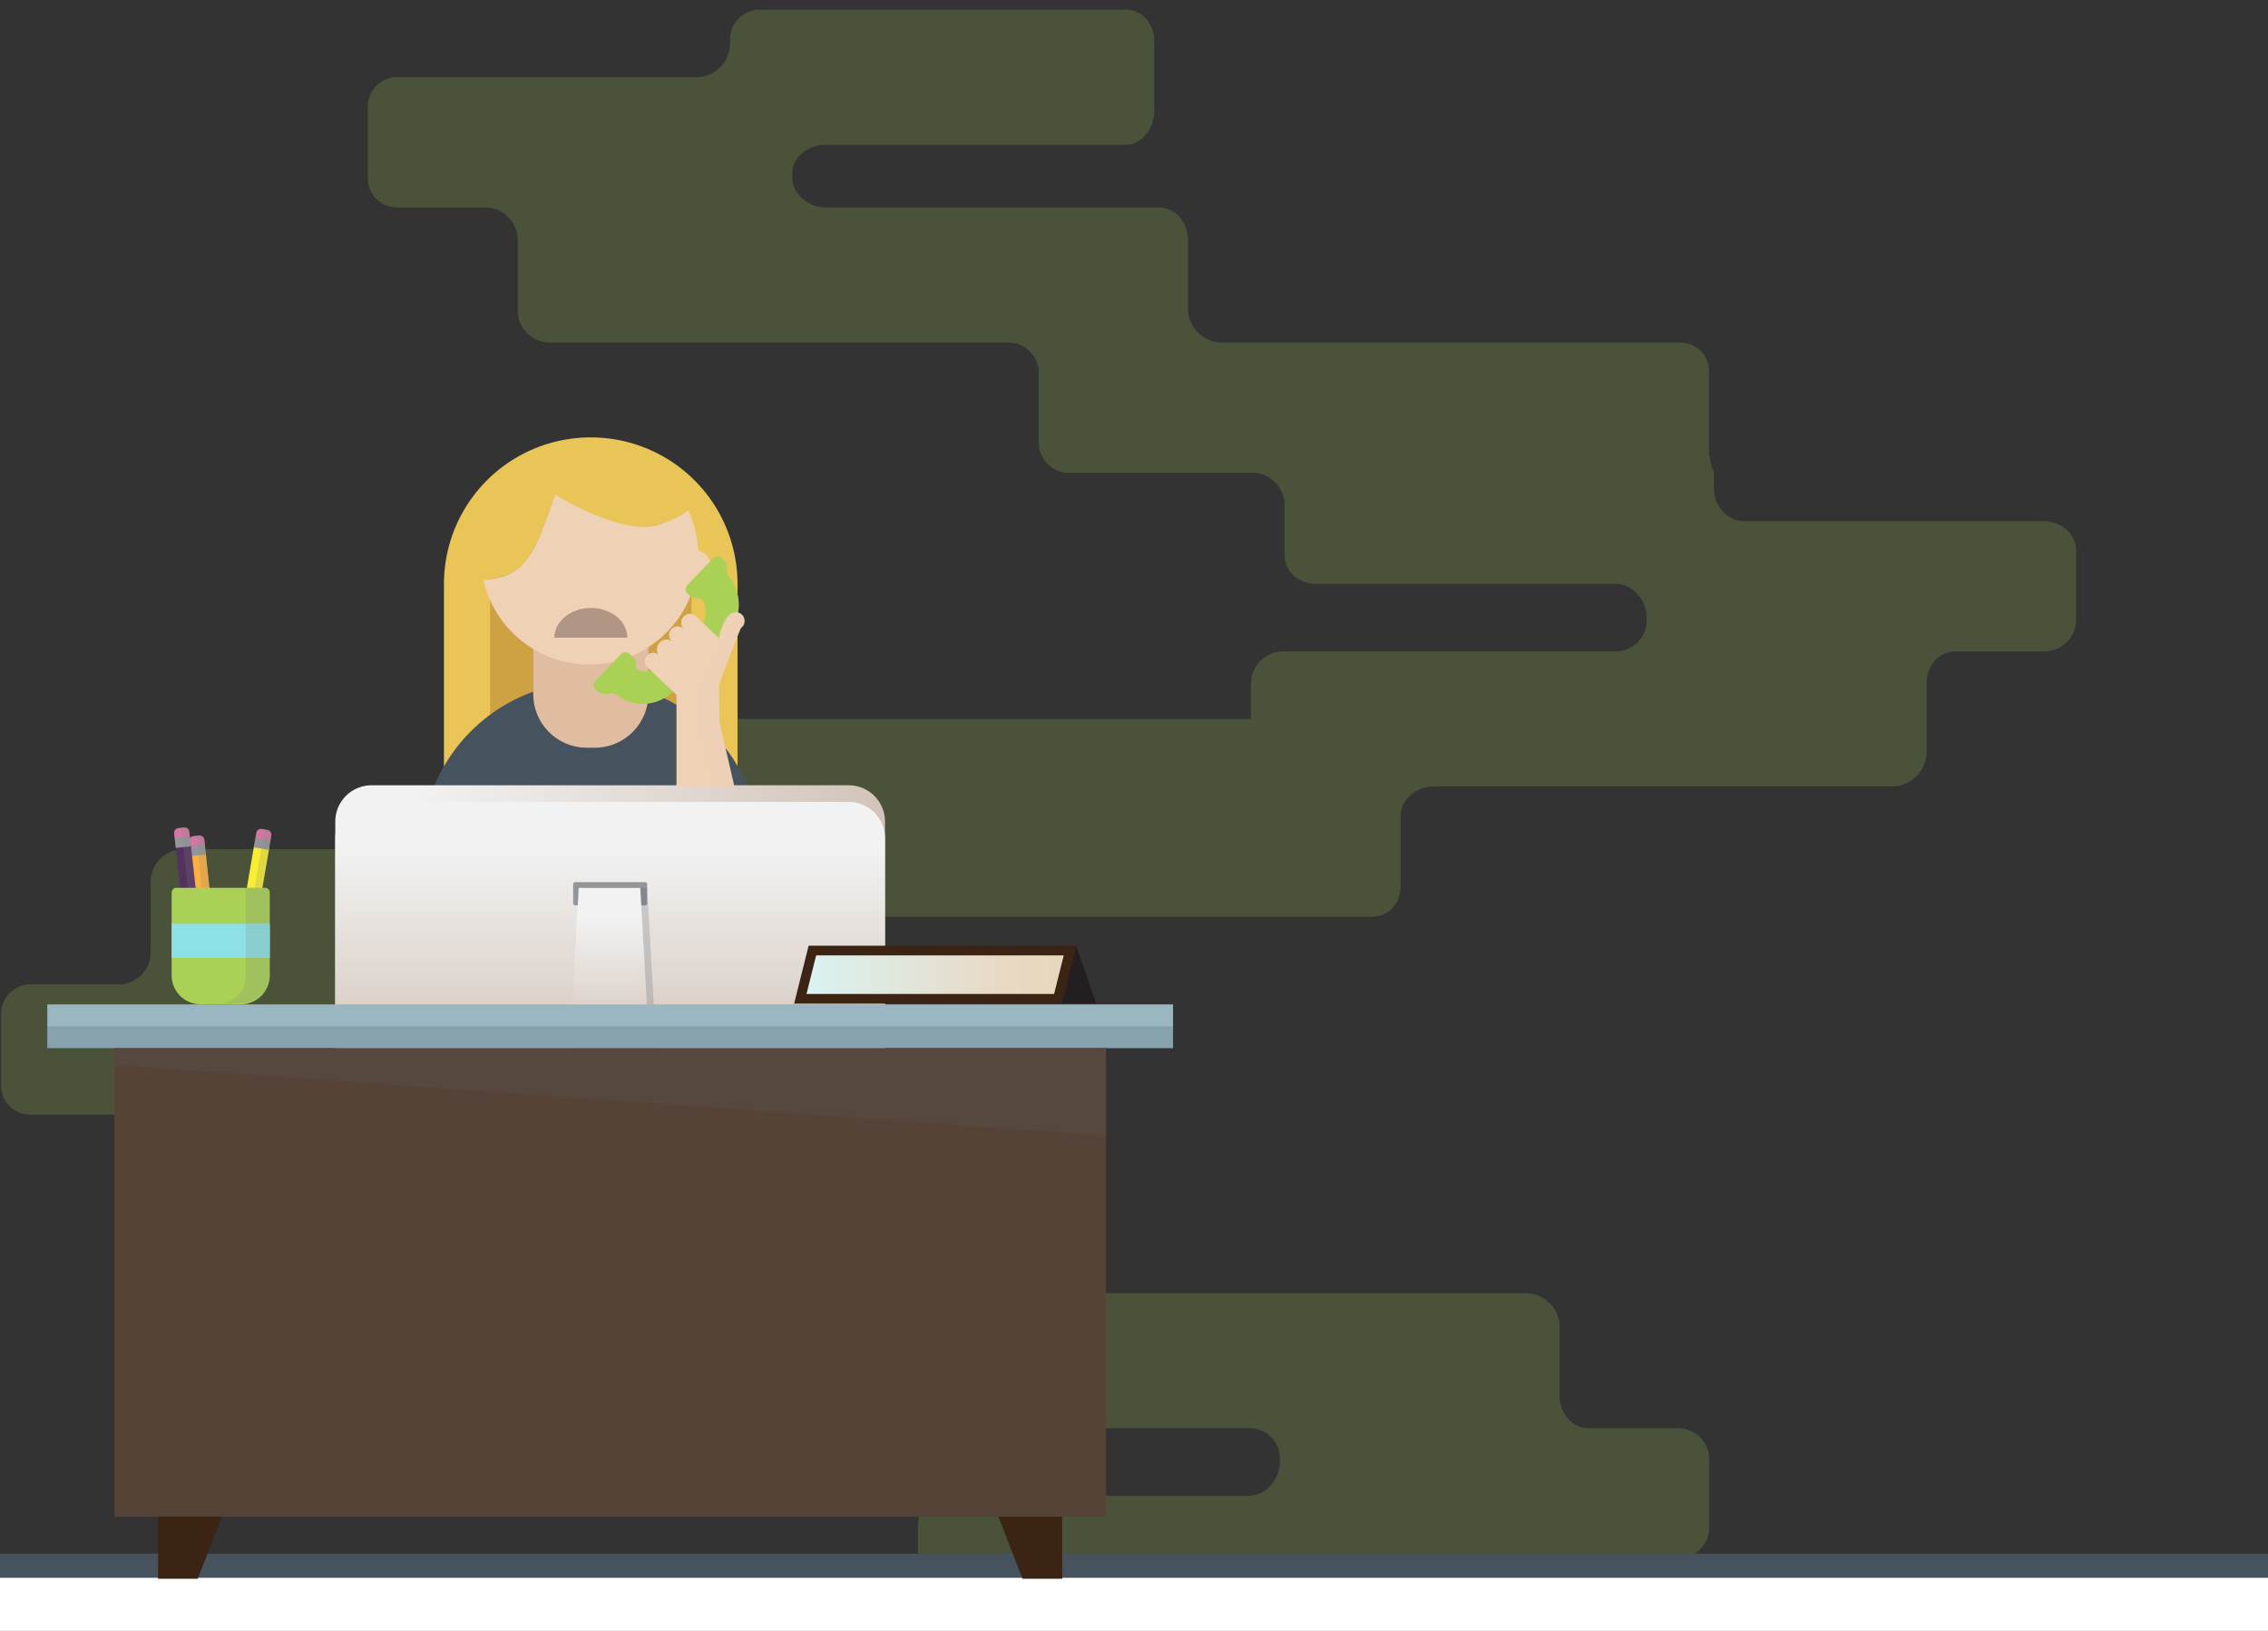 <svg xmlns="http://www.w3.org/2000/svg" xmlns:xlink="http://www.w3.org/1999/xlink" viewBox="0 0 470 338"><rect x="0" y="0" width="470" height="338" fill="#333333" stroke="none"/><defs><style>.cls-1{isolation:isolate;}.cls-2,.cls-28{fill:#aad156;}.cls-14,.cls-17,.cls-19,.cls-2,.cls-25,.cls-30,.cls-31{opacity:0.2;}.cls-3{fill:#fff;}.cls-4{fill:none;stroke:#47525f;stroke-miterlimit:10;stroke-width:5px;}.cls-5{fill:#e8c556;}.cls-6{fill:#cea242;}.cls-31,.cls-7{fill:#efd1b6;}.cls-14,.cls-17,.cls-8{fill:#47525f;}.cls-9{fill:#e0bda0;}.cls-10{fill:url(#linear-gradient);}.cls-11{fill:url(#linear-gradient-2);}.cls-12{fill:#775c55;opacity:0.5;}.cls-12,.cls-17,.cls-19,.cls-25,.cls-30,.cls-31{mix-blend-mode:multiply;}.cls-13{fill:#939598;}.cls-15{fill:url(#linear-gradient-3);}.cls-16{fill:#99b6c1;}.cls-18{fill:#564338;}.cls-19{fill:#5d5d5d;}.cls-20{fill:#3c2415;}.cls-21{fill:url(#linear-gradient-4);}.cls-22{fill:#231f20;}.cls-23{fill:#f9ed32;}.cls-24{fill:#d078a3;}.cls-25{fill:#808285;}.cls-26{fill:#fbb040;}.cls-27{fill:#53325e;}.cls-29{fill:#8de1e4;}</style><linearGradient id="linear-gradient" x1="85.44" y1="192.14" x2="201.85" y2="192.14" gradientUnits="userSpaceOnUse"><stop offset="0" stop-color="#f2f2f2"/><stop offset="1" stop-color="#ccbbae"/></linearGradient><linearGradient id="linear-gradient-2" x1="126.44" y1="176" x2="126.44" y2="230.15" xlink:href="#linear-gradient"/><linearGradient id="linear-gradient-3" x1="126.31" y1="189.98" x2="126.31" y2="222.77" xlink:href="#linear-gradient"/><linearGradient id="linear-gradient-4" x1="167.13" y1="202" x2="220.44" y2="202" gradientUnits="userSpaceOnUse"><stop offset="0" stop-color="#daf2f2"/><stop offset="0.77" stop-color="#e8d9c3"/><stop offset="1" stop-color="#e6d7be"/></linearGradient></defs><title>DOCTOR - ELIMINATE DISRUPTION I</title><g class="cls-1"><g id="Layer_2" data-name="Layer 2"><path class="cls-2" d="M430.23,114.17v14.5a6.57,6.57,0,0,1-6.74,6.33H405.24c-3.59,0-6,3.08-6,6.67v14.5a7.22,7.22,0,0,1-7,6.83h-95c-3.59,0-7,2.58-7,6.17v14.5c0,3.59-2.42,6.33-6,6.33h-114v7.33c0,3.59-2.43,6.67-6,6.67H95.27c-3.59,0-6,2.74-6,6.34v.74c0,3.59,2.45,6.92,6,6.92h62a5.75,5.75,0,0,1,6,6.09v10.16a7.16,7.16,0,0,0,7,6.75h38c3.59,0,7,2.66,7,6.25v14.5a5.9,5.9,0,0,0,6,6.25h95a7.11,7.11,0,0,1,6.94,6.75v14.5c0,3.59,2.47,6.75,6.06,6.75h18.25a6.46,6.46,0,0,1,6.69,6.25v14.5a6.46,6.46,0,0,1-6.69,6.25h-62a6.59,6.59,0,0,0-6.35,6.75v.75a6.63,6.63,0,0,1-6.65,6.5H196.81a6.56,6.56,0,0,1-6.58-6.5V316c0-3.59,3-6,6.58-6h61.95c3.59,0,6.47-3.41,6.47-7v-.75a6.27,6.27,0,0,0-6.47-6.25H189.83a6.8,6.8,0,0,1-6.6-6.75v-14.5a6.63,6.63,0,0,0-6.4-6.75h-95a6.35,6.35,0,0,1-6.57-6.25v-17a2.93,2.93,0,0,1,.06-.41,6.77,6.77,0,0,0-.11-2.33,4.23,4.23,0,0,1,0-.93v-3.24A7,7,0,0,0,68.45,231H6.5a6,6,0,0,1-6.27-6.17V210.34A6.17,6.17,0,0,1,6.5,204H24.75a6.63,6.63,0,0,0,6.48-6.67V182.84A6.81,6.81,0,0,1,37.75,176h95a6.19,6.19,0,0,0,6.46-6.17V155.34a6.4,6.4,0,0,1,6.54-6.34H259.23v-7.33a6.7,6.7,0,0,1,6.56-6.67h68.93a6.37,6.37,0,0,0,6.51-6.33v-.75c0-3.59-2.92-6.92-6.51-6.92h-62c-3.59,0-6.53-2.49-6.53-6.08V104.75A6.69,6.69,0,0,0,259.76,98h-38a6.29,6.29,0,0,1-6.5-6.25V77.25a6.29,6.29,0,0,0-6.5-6.25h-95a6.69,6.69,0,0,1-6.47-6.75V49.75A6.74,6.74,0,0,0,100.7,43H82.45a6.06,6.06,0,0,1-6.22-6.25V22.25A6.06,6.06,0,0,1,82.45,16h62a7,7,0,0,0,6.82-6.75V8.5A6.23,6.23,0,0,1,157.41,2h75.78c3.59,0,6,2.91,6,6.5V23c0,3.59-2.45,7-6,7h-62c-3.59,0-7,2.41-7,6v.75c0,3.59,3.41,6.25,7,6.25h68.93c3.59,0,6.07,3.16,6.07,6.75v14.5A7.1,7.1,0,0,0,253.16,71h95a5.91,5.91,0,0,1,6,6.25v17c0,.14.22.28.21.41a6.87,6.87,0,0,0,.47,2.33c.07.3.32.61.32.93v3.25c0,3.59,2.72,6.83,6.31,6.83h61.95C427.08,108,430.23,110.58,430.23,114.17Z"/><rect class="cls-3" y="324.5" width="470" height="14.2"/><line class="cls-4" y1="324.5" x2="470" y2="324.5"/><path class="cls-5" d="M122.44,90.65h0a30.4,30.4,0,0,1,30.4,30.4v45.69a0,0,0,0,1,0,0H92a0,0,0,0,1,0,0V121.05A30.4,30.4,0,0,1,122.44,90.65Z"/><path class="cls-6" d="M122.44,102.58h0a20.87,20.87,0,0,1,20.87,20.87v31.37a0,0,0,0,1,0,0H101.57a0,0,0,0,1,0,0V123.45A20.87,20.87,0,0,1,122.44,102.58Z"/><path class="cls-5" d="M122.14,92.57a22.55,22.55,0,0,1,20.52,13.2,22.52,22.52,0,0,1-6.4,3c-6.18,1.81-17.41-2.4-21.14-6.23-2.56,6-4.21,14.91-11,16.88a22.66,22.66,0,0,1-4,.78,22.54,22.54,0,0,1,22-27.66Z"/><circle class="cls-7" cx="144.1" cy="117.22" r="3.17"/><path class="cls-8" d="M122.44,141.27h0a35.17,35.17,0,0,1,35.17,35.17V229.3a0,0,0,0,1,0,0H87.27a0,0,0,0,1,0,0V176.44A35.17,35.17,0,0,1,122.44,141.27Z"/><path class="cls-9" d="M122.44,128.7H110.51v15.16a11.1,11.1,0,0,0,11.1,11.1h1.65a11.1,11.1,0,0,0,11.1-11.1V128.7Z"/><path class="cls-10" d="M77,162.75h98.88a7.52,7.52,0,0,1,7.52,7.52v51.27a0,0,0,0,1,0,0H69.48a0,0,0,0,1,0,0V170.27A7.52,7.52,0,0,1,77,162.75Z"/><path class="cls-11" d="M77,166.2h98.88a7.52,7.52,0,0,1,7.52,7.52V225a0,0,0,0,1,0,0H69.48a0,0,0,0,1,0,0V173.72A7.52,7.52,0,0,1,77,166.2Z"/><path class="cls-7" d="M115.12,102.58c5.16,3,15,8,21.14,6.23a22.52,22.52,0,0,0,6.4-3,22.55,22.55,0,1,1-42.48,14.46,22.66,22.66,0,0,0,4-.78C110.91,117.48,112.56,108.57,115.12,102.58Z"/><path class="cls-12" d="M122.44,126c-4.17,0-7.55,2.76-7.55,6.16H130C130,128.71,126.61,126,122.44,126Z"/><rect class="cls-13" x="118.78" y="182.82" width="15.33" height="4.82" rx="0.42" ry="0.42"/><polygon class="cls-14" points="136.55 227.49 118.92 227.49 121.35 184.02 134.12 184.02 136.55 227.49"/><polygon class="cls-15" points="135.13 227.49 117.5 227.49 119.93 184.02 132.69 184.02 135.13 227.49"/><rect class="cls-16" x="9.8" y="208.16" width="233.29" height="9.06"/><rect class="cls-17" x="9.8" y="212.69" width="233.29" height="4.53"/><rect class="cls-18" x="23.7" y="217.22" width="205.48" height="97.1"/><polygon class="cls-19" points="229.18 235.34 23.7 220.66 23.7 217.22 229.18 217.22 229.18 235.34"/><polygon class="cls-20" points="45.99 314.32 32.75 314.32 32.75 327.2 40.98 327.2 45.99 314.32"/><polygon class="cls-20" points="206.89 314.32 220.13 314.32 220.13 327.2 211.9 327.2 206.89 314.32"/><polygon class="cls-20" points="220 208 164.57 208 167.57 196 223 196 220 208"/><polygon class="cls-21" points="167.13 206 169.13 198 220.44 198 218.44 206 167.13 206"/><polygon class="cls-22" points="223 196 227.2 208 220 208 223 196"/><rect class="cls-23" x="50.91" y="175.23" width="3.17" height="20.5" transform="translate(32.15 -6.21) rotate(9.74)"/><rect class="cls-13" x="52.74" y="173.82" width="3.17" height="2.07" transform="translate(30.37 -6.67) rotate(9.74)"/><path class="cls-24" d="M54.07,171.88h1.17a1,1,0,0,1,1,1v1.07a0,0,0,0,1,0,0H53.07a0,0,0,0,1,0,0v-1.07a1,1,0,0,1,1-1Z" transform="translate(30.05 -6.75) rotate(9.74)"/><path class="cls-25" d="M56.22,173.15l-3.9,22.7-1.56-.27,4.07-23.68.57.1A1,1,0,0,1,56.22,173.15Z"/><rect class="cls-26" x="40.53" y="176.69" width="3.17" height="20.5" transform="translate(-19.4 5.46) rotate(-6.03)"/><rect class="cls-13" x="39.4" y="175.18" width="3.17" height="2.07" transform="translate(-18.28 5.28) rotate(-6.03)"/><path class="cls-24" d="M40.19,173.22h1.17a1,1,0,0,1,1,1v1.07a0,0,0,0,1,0,0H39.19a0,0,0,0,1,0,0v-1.07A1,1,0,0,1,40.19,173.22Z" transform="translate(-18.07 5.24) rotate(-6.03)"/><path class="cls-25" d="M42.34,174.06,44.76,197l-1.57.17-2.52-23.9.58-.06A1,1,0,0,1,42.34,174.06Z"/><rect class="cls-27" x="37.51" y="174.99" width="3.17" height="20.5" transform="translate(-20.42 5.52) rotate(-6.4)"/><rect class="cls-13" x="36.31" y="173.49" width="3.17" height="2.07" transform="translate(-19.23 5.32) rotate(-6.4)"/><path class="cls-24" d="M37.09,171.54h1.17a1,1,0,0,1,1,1v1.07a0,0,0,0,1,0,0H36.09a0,0,0,0,1,0,0v-1.07A1,1,0,0,1,37.09,171.54Z" transform="translate(-19.02 5.28) rotate(-6.4)"/><path class="cls-25" d="M39.24,172.37l2.57,22.89-1.57.18-2.68-23.88.58-.06A1,1,0,0,1,39.24,172.37Z"/><path class="cls-28" d="M36.57,184H54.9a1,1,0,0,1,1,1v17.14a6,6,0,0,1-6,6H41.57a6,6,0,0,1-6-6V185A1,1,0,0,1,36.57,184Z"/><rect class="cls-29" x="35.57" y="191.43" width="20.33" height="7.07"/><path class="cls-25" d="M55.9,185v17.14c0,3.31-3,5.84-6.33,5.84H45.23a5.59,5.59,0,0,0,5.67-5.84V185c0-.55-.11-1-.67-1h4.34C55.12,184,55.9,184.47,55.9,185Z"/><path class="cls-28" d="M145.9,124.93a1.49,1.49,0,0,0-1.45-1,2.22,2.22,0,0,1-1.6-.59l-.37-.36a1.24,1.24,0,0,1,0-1.76l5.32-5.52a1.24,1.24,0,0,1,1.76,0l.37.36a2.28,2.28,0,0,1,.74,2,1.7,1.7,0,0,0,.36,1.35,9.5,9.5,0,0,1-.51,12.44l-10.87,11.27a8.89,8.89,0,0,1-11.89.89,1.67,1.67,0,0,0-1.51-.25,2.63,2.63,0,0,1-2.49-.56l-.37-.36a1.24,1.24,0,0,1,0-1.76l5.32-5.52a1.24,1.24,0,0,1,1.76,0l.37.36c.62.6,1.06,1.11.92,1.79a1,1,0,0,0,.58,1.16,5.34,5.34,0,0,0,5.58-1.27l7-7.28A5.21,5.21,0,0,0,145.9,124.93Z"/><g class="cls-30"><path class="cls-28" d="M124,142.45a2.71,2.71,0,0,1-.8.11.88.88,0,0,0,.19.24l.37.36a2.62,2.62,0,0,0,2.49.56,2.12,2.12,0,0,1,.79-.06,7.93,7.93,0,0,1-1.53-1A1.66,1.66,0,0,0,124,142.45Z"/><path class="cls-28" d="M129.45,136.38a1,1,0,0,0,.58,1.16,5.5,5.5,0,0,0,1.65.29.61.61,0,0,1,0-.19c.14-.68-.3-1.19-.93-1.79l-.37-.36a1.25,1.25,0,0,0-1.29-.28A1.38,1.38,0,0,1,129.45,136.38Z"/><path class="cls-28" d="M151,119.38a1.72,1.72,0,0,1-.37-1.36,2.27,2.27,0,0,0-.73-2l-.38-.36a1.21,1.21,0,0,0-1.37-.23,2.08,2.08,0,0,1,.23,1.33,1.7,1.7,0,0,0,.37,1.35,9.5,9.5,0,0,1-.52,12.44l-10.86,11.27a8.91,8.91,0,0,1-9.62,2.16,8.89,8.89,0,0,0,11.87-.9l10.86-11.26A9.51,9.51,0,0,0,151,119.38Z"/></g><path class="cls-28" d="M127,143.66a1.54,1.54,0,0,1,.72.31A4.46,4.46,0,0,1,127,143.66Z"/><path class="cls-7" d="M153.56,130.13c-.17.23-3,7.54-4.58,11.78l.15,7.92L152.19,163h-12V144l-6.05-5.72a1.67,1.67,0,0,1,0-2.44,1.6,1.6,0,0,1,2.56.19h0a2.1,2.1,0,0,1-.05-2.8,1.84,1.84,0,0,1,2.56-.29,1.81,1.81,0,1,1,2.52-2.61,1.81,1.81,0,1,1,2.51-2.61l4.74,4.57c.73-3.44,1.77-4.77,2.66-5.21a1.82,1.82,0,0,1,1.92,3.08Z"/><path class="cls-31" d="M154.08,127.86a1.8,1.8,0,0,0-.68-.73c-15.08,21-6.17,24.53-6.17,33.87a5.3,5.3,0,0,1-.51,2h5.47l-3.06-13.17-.15-7.92c1.67-4.58,4.41-11.55,4.58-11.78A1.83,1.83,0,0,0,154.08,127.86Z"/></g></g></svg>